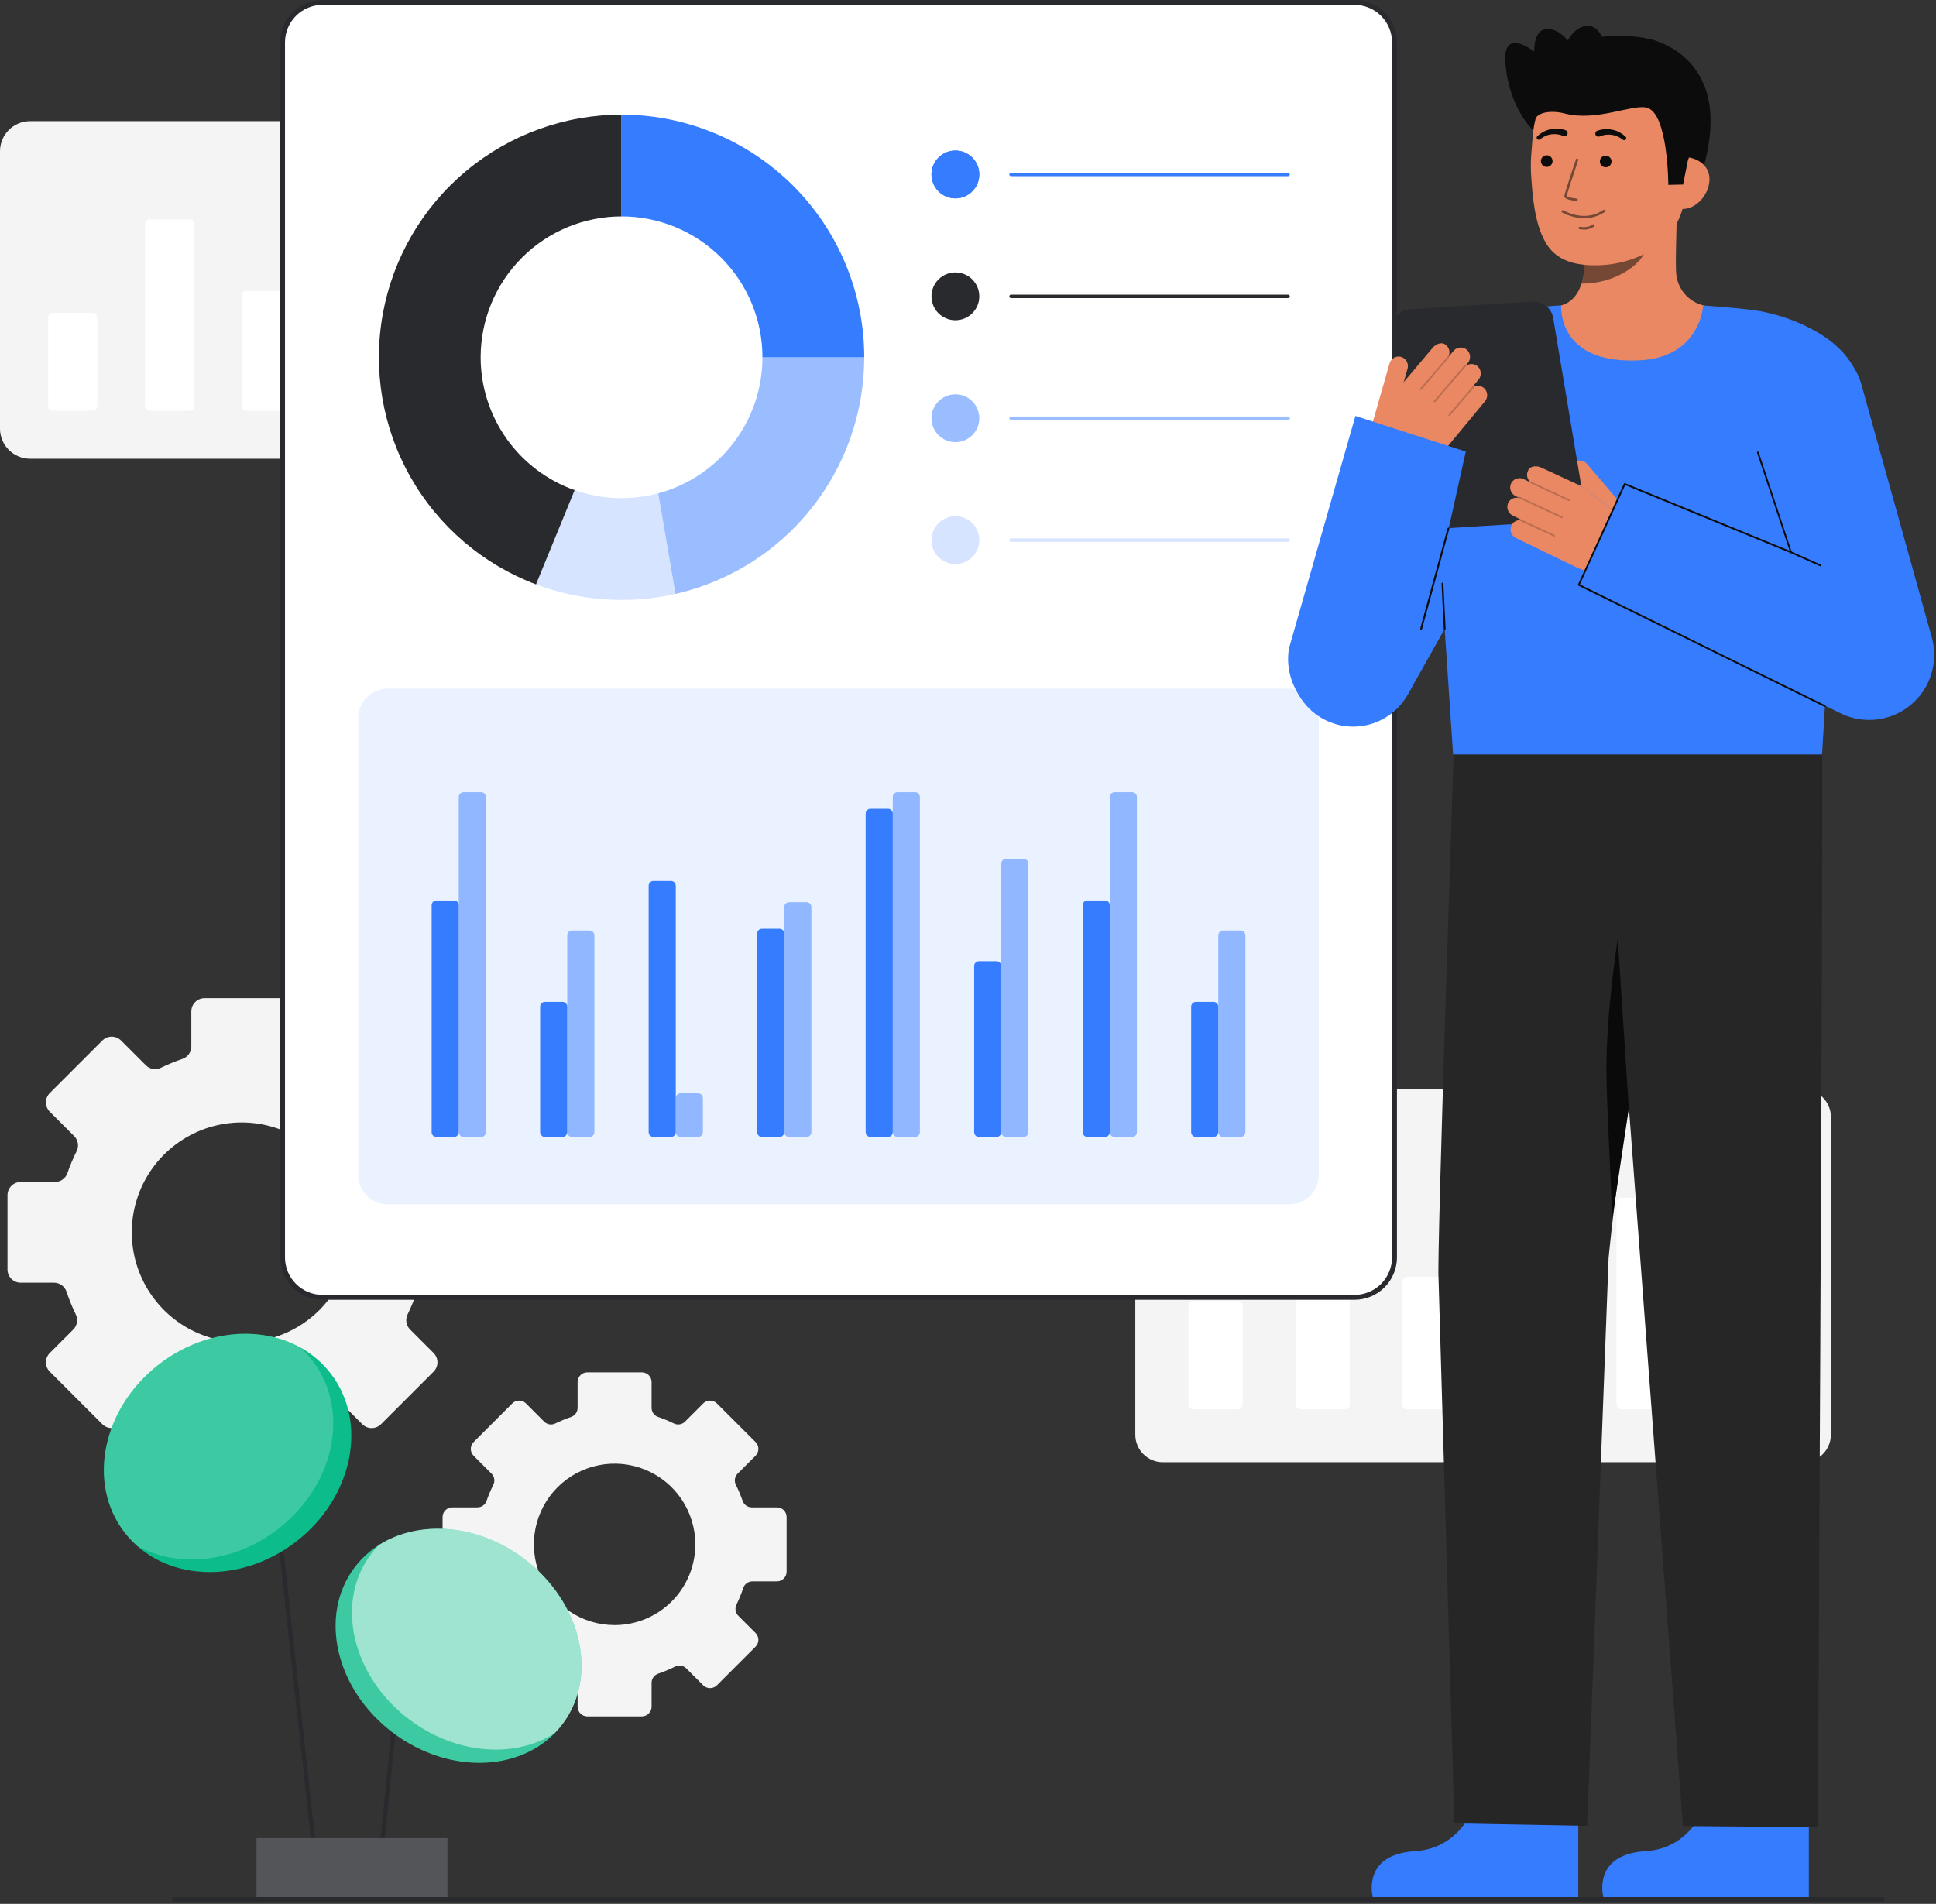 <?xml version="1.0" encoding="UTF-8"?> <svg xmlns="http://www.w3.org/2000/svg" width="789" height="776" viewBox="0 0 789 776" fill="none"><rect x="0" y="0" width="789" height="776" fill="#333333" stroke="none"/> <g clip-path="url(#clip0_76_724)"> <path d="M316.628 614.4H306.375C305.56 614.401 304.765 614.149 304.099 613.678C303.434 613.207 302.932 612.541 302.662 611.772C301.877 609.519 300.948 607.318 299.882 605.183C299.514 604.444 299.388 603.609 299.522 602.794C299.656 601.98 300.044 601.229 300.629 600.647L307.917 593.36C308.657 592.619 309.073 591.614 309.073 590.567C309.073 589.519 308.657 588.514 307.917 587.773L292.173 572.04C291.432 571.299 290.427 570.884 289.379 570.884C288.332 570.884 287.327 571.299 286.586 572.04L279.168 579.459C278.59 580.038 277.846 580.423 277.04 580.559C276.233 580.696 275.404 580.577 274.668 580.219C272.574 579.196 270.417 578.307 268.21 577.557C267.432 577.292 266.758 576.79 266.28 576.122C265.803 575.454 265.547 574.652 265.548 573.831V563.321C265.548 562.803 265.446 562.289 265.248 561.81C265.049 561.331 264.759 560.896 264.392 560.529C264.025 560.162 263.59 559.872 263.111 559.673C262.632 559.475 262.118 559.373 261.6 559.373H239.342C238.823 559.373 238.31 559.475 237.831 559.673C237.352 559.872 236.917 560.162 236.55 560.529C236.183 560.896 235.893 561.331 235.694 561.81C235.496 562.289 235.394 562.803 235.394 563.321V573.831C235.396 574.652 235.14 575.454 234.663 576.122C234.185 576.79 233.51 577.292 232.733 577.557C230.526 578.307 228.369 579.196 226.275 580.219C225.539 580.577 224.71 580.696 223.903 580.56C223.097 580.423 222.352 580.039 221.775 579.459L214.356 572.04C213.615 571.299 212.61 570.884 211.562 570.884C210.515 570.884 209.51 571.299 208.769 572.04L193.026 587.776C192.285 588.517 191.869 589.522 191.869 590.57C191.869 591.617 192.285 592.622 193.026 593.363L200.313 600.65C200.899 601.232 201.286 601.983 201.42 602.797C201.554 603.612 201.428 604.447 201.06 605.186C199.993 607.32 199.067 609.521 198.287 611.775C198.015 612.544 197.511 613.21 196.845 613.68C196.179 614.151 195.384 614.403 194.568 614.403H184.313C183.794 614.403 183.281 614.505 182.802 614.703C182.323 614.902 181.888 615.192 181.521 615.559C181.154 615.926 180.864 616.361 180.665 616.84C180.467 617.319 180.365 617.833 180.365 618.351V640.614C180.365 641.133 180.467 641.646 180.665 642.125C180.864 642.604 181.154 643.039 181.521 643.406C181.888 643.773 182.323 644.063 182.802 644.262C183.281 644.46 183.794 644.562 184.313 644.562H194.3C195.13 644.561 195.94 644.823 196.613 645.309C197.286 645.796 197.788 646.483 198.047 647.272C198.818 649.586 199.739 651.847 200.806 654.041C201.168 654.78 201.291 655.613 201.157 656.425C201.023 657.237 200.639 657.987 200.059 658.57L193.028 665.602C192.661 665.968 192.37 666.403 192.172 666.882C191.973 667.36 191.871 667.873 191.871 668.392C191.871 668.91 191.973 669.423 192.172 669.901C192.37 670.38 192.661 670.815 193.028 671.181L208.771 686.925C209.512 687.666 210.517 688.082 211.564 688.082C212.612 688.082 213.617 687.666 214.358 686.925L221.251 680.031C221.838 679.446 222.595 679.06 223.414 678.928C224.233 678.797 225.073 678.927 225.814 679.299C228.044 680.413 230.347 681.374 232.708 682.175C233.491 682.44 234.171 682.943 234.653 683.613C235.135 684.284 235.395 685.089 235.397 685.915V695.637C235.396 696.156 235.498 696.67 235.696 697.15C235.894 697.629 236.185 698.065 236.551 698.432C236.918 698.8 237.354 699.091 237.833 699.29C238.312 699.488 238.826 699.591 239.345 699.591H261.6C262.119 699.591 262.633 699.489 263.112 699.29C263.592 699.091 264.027 698.8 264.394 698.433C264.76 698.065 265.051 697.629 265.249 697.15C265.447 696.67 265.549 696.156 265.548 695.637V685.915C265.55 685.089 265.81 684.284 266.292 683.613C266.774 682.943 267.454 682.44 268.237 682.175C270.598 681.374 272.901 680.413 275.131 679.299C275.872 678.927 276.712 678.797 277.531 678.928C278.35 679.06 279.107 679.446 279.694 680.031L286.587 686.925C287.328 687.666 288.333 688.082 289.38 688.082C290.428 688.082 291.433 687.666 292.174 686.925L307.918 671.181C308.284 670.815 308.575 670.38 308.773 669.901C308.972 669.423 309.074 668.91 309.074 668.392C309.074 667.873 308.972 667.36 308.773 666.882C308.575 666.403 308.284 665.968 307.918 665.602L300.886 658.57C300.306 657.987 299.922 657.237 299.788 656.425C299.654 655.613 299.777 654.78 300.139 654.041C301.206 651.848 302.128 649.586 302.898 647.272C303.157 646.483 303.659 645.796 304.332 645.31C305.005 644.823 305.814 644.561 306.645 644.562H316.629C317.147 644.562 317.661 644.46 318.14 644.262C318.619 644.063 319.054 643.773 319.421 643.406C319.788 643.039 320.078 642.604 320.277 642.125C320.475 641.646 320.577 641.133 320.577 640.614V618.351C320.577 617.832 320.476 617.318 320.277 616.839C320.079 616.359 319.788 615.924 319.422 615.557C319.055 615.19 318.619 614.899 318.14 614.7C317.661 614.502 317.147 614.4 316.628 614.4ZM250.474 662.38C243.967 662.38 237.606 660.45 232.196 656.835C226.785 653.22 222.568 648.082 220.078 642.07C217.588 636.059 216.937 629.444 218.206 623.062C219.476 616.68 222.609 610.817 227.21 606.216C231.811 601.615 237.674 598.482 244.056 597.212C250.437 595.943 257.053 596.594 263.064 599.084C269.076 601.575 274.214 605.791 277.829 611.202C281.444 616.612 283.374 622.973 283.374 629.48C283.374 638.206 279.908 646.574 273.738 652.744C267.568 658.914 259.2 662.38 250.474 662.38Z" fill="#F4F4F4"></path> <path d="M188.568 481.774H174.609C173.499 481.776 172.417 481.432 171.511 480.791C170.605 480.15 169.921 479.244 169.554 478.197C168.485 475.129 167.221 472.133 165.77 469.226C165.269 468.221 165.097 467.083 165.279 465.974C165.462 464.866 165.989 463.843 166.786 463.051L176.708 453.13C177.716 452.121 178.282 450.753 178.282 449.327C178.282 447.901 177.716 446.533 176.708 445.524L155.274 424.1C154.265 423.092 152.897 422.526 151.471 422.526C150.045 422.526 148.677 423.092 147.668 424.1L137.568 434.2C136.782 434.989 135.768 435.514 134.67 435.699C133.571 435.885 132.442 435.722 131.44 435.235C128.589 433.842 125.653 432.632 122.649 431.611C121.59 431.25 120.671 430.567 120.021 429.657C119.371 428.747 119.023 427.656 119.025 426.538V412.23C119.025 411.524 118.886 410.825 118.616 410.173C118.346 409.521 117.95 408.928 117.451 408.429C116.952 407.93 116.359 407.534 115.707 407.264C115.055 406.994 114.356 406.855 113.65 406.855H83.35C82.644 406.855 81.945 406.994 81.293 407.264C80.641 407.534 80.048 407.93 79.549 408.429C79.05 408.928 78.654 409.521 78.384 410.173C78.114 410.825 77.975 411.524 77.975 412.23V426.538C77.977 427.656 77.628 428.747 76.978 429.657C76.328 430.567 75.409 431.25 74.351 431.611C71.347 432.632 68.41 433.843 65.559 435.235C64.557 435.723 63.427 435.885 62.329 435.7C61.23 435.514 60.216 434.99 59.43 434.2L49.33 424.1C48.321 423.092 46.953 422.526 45.527 422.526C44.101 422.526 42.733 423.092 41.724 424.1L20.291 445.524C19.283 446.533 18.717 447.901 18.717 449.327C18.717 450.753 19.283 452.121 20.291 453.13L30.212 463.051C31.009 463.843 31.537 464.865 31.719 465.974C31.902 467.083 31.73 468.22 31.229 469.226C29.777 472.131 28.516 475.128 27.454 478.197C27.083 479.244 26.397 480.15 25.49 480.79C24.584 481.431 23.5 481.775 22.39 481.774H8.431C7.725 481.774 7.026 481.912 6.374 482.182C5.722 482.452 5.129 482.848 4.63 483.347C4.13 483.846 3.735 484.439 3.465 485.091C3.195 485.743 3.056 486.442 3.056 487.148V517.458C3.056 518.164 3.194 518.863 3.464 519.515C3.734 520.168 4.13 520.76 4.629 521.26C5.129 521.759 5.721 522.155 6.374 522.425C7.026 522.695 7.725 522.833 8.431 522.833H22.023C23.153 522.832 24.255 523.189 25.171 523.852C26.087 524.514 26.77 525.449 27.123 526.523C28.171 529.674 29.426 532.753 30.879 535.739C31.372 536.745 31.538 537.879 31.356 538.984C31.174 540.089 30.652 541.11 29.862 541.904L20.289 551.477C19.789 551.976 19.393 552.568 19.123 553.22C18.852 553.872 18.713 554.571 18.713 555.277C18.713 555.983 18.852 556.682 19.123 557.334C19.393 557.986 19.789 558.578 20.289 559.077L41.722 580.51C42.731 581.518 44.099 582.084 45.525 582.084C46.951 582.084 48.319 581.518 49.328 580.51L58.713 571.125C59.513 570.327 60.543 569.801 61.658 569.622C62.773 569.442 63.916 569.618 64.926 570.125C67.962 571.642 71.097 572.95 74.311 574.04C75.376 574.401 76.302 575.086 76.959 575.999C77.615 576.912 77.969 578.008 77.972 579.133V592.368C77.971 593.075 78.109 593.774 78.379 594.428C78.648 595.081 79.044 595.674 79.543 596.174C80.043 596.674 80.635 597.071 81.288 597.342C81.941 597.612 82.64 597.752 83.347 597.752H113.647C114.353 597.752 115.053 597.612 115.706 597.342C116.358 597.071 116.951 596.674 117.451 596.174C117.95 595.674 118.345 595.081 118.615 594.428C118.885 593.774 119.023 593.075 119.022 592.368V579.133C119.024 578.008 119.378 576.912 120.035 575.999C120.691 575.085 121.617 574.4 122.683 574.04C125.897 572.95 129.032 571.642 132.068 570.125C133.077 569.618 134.221 569.442 135.336 569.622C136.451 569.801 137.481 570.327 138.281 571.125L147.665 580.51C148.674 581.518 150.042 582.084 151.468 582.084C152.894 582.084 154.262 581.518 155.271 580.51L176.705 559.077C177.204 558.578 177.601 557.986 177.871 557.334C178.141 556.682 178.281 555.983 178.281 555.277C178.281 554.571 178.141 553.872 177.871 553.22C177.601 552.568 177.204 551.976 176.705 551.477L167.132 541.904C166.342 541.11 165.82 540.089 165.638 538.984C165.455 537.879 165.622 536.745 166.115 535.739C167.567 532.752 168.822 529.674 169.871 526.523C170.224 525.449 170.907 524.514 171.823 523.852C172.739 523.189 173.84 522.832 174.971 522.833H188.563C189.269 522.833 189.968 522.695 190.62 522.425C191.273 522.155 191.865 521.759 192.364 521.26C192.864 520.76 193.26 520.168 193.53 519.515C193.8 518.863 193.938 518.164 193.938 517.458V487.148C193.938 486.443 193.799 485.744 193.53 485.092C193.26 484.44 192.865 483.848 192.366 483.349C191.867 482.85 191.275 482.454 190.624 482.184C189.972 481.913 189.273 481.774 188.568 481.774ZM98.5 547.091C89.641 547.091 80.981 544.464 73.614 539.543C66.248 534.621 60.507 527.625 57.117 519.441C53.726 511.256 52.839 502.25 54.568 493.561C56.296 484.872 60.562 476.891 66.826 470.626C73.091 464.362 81.072 460.096 89.761 458.368C98.45 456.639 107.456 457.526 115.641 460.917C123.825 464.307 130.821 470.048 135.743 477.414C140.664 484.781 143.291 493.441 143.291 502.3C143.29 514.179 138.571 525.572 130.171 533.971C121.772 542.371 110.379 547.09 98.5 547.091Z" fill="#F4F4F4"></path> <path d="M109.103 572.945L107.377 573.134L128.695 767.948L130.422 767.759L109.103 572.945Z" fill="#292A2E"></path> <path d="M164.318 657.995L153.83 761.75L155.558 761.924L166.046 658.17L164.318 657.995Z" fill="#292A2E"></path> <path d="M182.353 749.207H104.533V774.462H182.353V749.207Z" fill="#292A2E"></path> <path opacity="0.2" d="M182.353 749.207H104.533V774.462H182.353V749.207Z" fill="white"></path> <path d="M229.268 702.706C244.01 683.113 236.982 652.95 213.571 635.335C190.16 617.721 159.231 619.325 144.489 638.918C129.747 658.511 136.775 688.674 160.186 706.288C183.597 723.903 214.526 722.299 229.268 702.706Z" fill="#0CBC8B"></path> <path opacity="0.2" d="M229.268 702.706C244.01 683.113 236.982 652.95 213.571 635.335C190.16 617.721 159.231 619.325 144.489 638.918C129.747 658.511 136.775 688.674 160.186 706.288C183.597 723.903 214.526 722.299 229.268 702.706Z" fill="white"></path> <path opacity="0.5" d="M229.264 702.709C228.274 704.031 227.194 705.282 226.031 706.455C209.803 716.822 185.85 715.19 166.848 700.89C143.439 683.279 136.413 653.117 151.157 633.524C152.148 632.205 153.225 630.954 154.382 629.778C170.618 619.402 194.563 621.042 213.573 635.335C236.981 652.953 244.007 683.116 229.264 702.709Z" fill="white"></path> <path d="M120.662 628.37C143.853 610.468 150.157 579.765 134.741 559.793C119.324 539.822 88.026 538.144 64.834 556.046C41.642 573.948 35.339 604.651 50.755 624.623C66.172 644.594 97.47 646.272 120.662 628.37Z" fill="#0CBC8B"></path> <path opacity="0.2" d="M113.316 623.234C95.355 637.107 72.529 639.221 55.983 630.19C54.068 628.503 52.319 626.637 50.76 624.617C35.341 604.651 41.644 573.945 64.835 556.046C82.796 542.181 105.622 540.059 122.16 549.083C124.079 550.77 125.831 552.639 127.39 554.663C142.81 574.629 136.507 605.335 113.316 623.234Z" fill="white"></path> <path d="M734.914 444.019H473.926C467.717 444.019 462.683 449.053 462.683 455.262V584.763C462.683 590.972 467.717 596.006 473.926 596.006H734.914C741.123 596.006 746.157 590.972 746.157 584.763V455.262C746.157 449.053 741.123 444.019 734.914 444.019Z" fill="#F4F4F4"></path> <path d="M635.268 530.323H617.175C616.073 530.323 615.18 531.216 615.18 532.318V572.422C615.18 573.524 616.073 574.417 617.175 574.417H635.268C636.37 574.417 637.263 573.524 637.263 572.422V532.318C637.263 531.216 636.37 530.323 635.268 530.323Z" fill="white"></path> <path d="M678.872 488.233H660.779C659.677 488.233 658.784 489.126 658.784 490.228V572.422C658.784 573.524 659.677 574.417 660.779 574.417H678.872C679.974 574.417 680.867 573.524 680.867 572.422V490.228C680.867 489.126 679.974 488.233 678.872 488.233Z" fill="white"></path> <path d="M722.476 520.439H704.383C703.281 520.439 702.388 521.332 702.388 522.434V572.422C702.388 573.524 703.281 574.417 704.383 574.417H722.476C723.578 574.417 724.471 573.524 724.471 572.422V522.434C724.471 521.332 723.578 520.439 722.476 520.439Z" fill="white"></path> <path d="M504.457 530.323H486.364C485.262 530.323 484.369 531.216 484.369 532.318V572.422C484.369 573.524 485.262 574.417 486.364 574.417H504.457C505.559 574.417 506.452 573.524 506.452 572.422V532.318C506.452 531.216 505.559 530.323 504.457 530.323Z" fill="white"></path> <path d="M548.061 488.233H529.968C528.866 488.233 527.973 489.126 527.973 490.228V572.422C527.973 573.524 528.866 574.417 529.968 574.417H548.061C549.163 574.417 550.056 573.524 550.056 572.422V490.228C550.056 489.126 549.163 488.233 548.061 488.233Z" fill="white"></path> <path d="M591.665 520.439H573.572C572.47 520.439 571.577 521.332 571.577 522.434V572.422C571.577 573.524 572.47 574.417 573.572 574.417H591.665C592.767 574.417 593.66 573.524 593.66 572.422V522.434C593.66 521.332 592.767 520.439 591.665 520.439Z" fill="white"></path> <path d="M625.276 53.55C625.276 53.55 614.927 44.592 613.5 25.471C612.391 10.671 625.281 21.071 625.281 21.071C625.281 21.071 624.587 10.403 632.217 11.971C639.847 13.539 643.417 24.933 643.417 24.933" fill="#0C0C0C"></path> <path d="M671.949 15.877C671.949 15.877 709.898 22.536 692.609 73.406H682.315" fill="#0C0C0C"></path> <path d="M697.023 729.808C697.023 729.808 692.508 753.208 670.595 754.517C648.682 755.826 653.433 773.278 653.433 773.278H737.172V731.441L697.023 729.808Z" fill="#367CFF"></path> <path d="M742.852 302.878C742.852 302.878 742.589 295.843 742.644 311.802C742.852 371.331 740.868 744.745 740.868 744.745L685.843 744.283L652.51 300.459L742.852 302.878Z" fill="#262626"></path> <path d="M603.061 729.808C603.061 729.808 598.546 753.208 576.633 754.517C554.72 755.826 559.472 773.278 559.472 773.278H643.211V731.441L603.061 729.808Z" fill="#367CFF"></path> <path d="M592.418 307.5C592.418 307.5 585.544 510.956 586.259 520.9L592.722 743.2L646.839 744.2L655.565 512.856C655.565 512.856 661.285 449.041 676.704 389.783C684.593 359.37 689.34 328.227 690.872 296.845L592.418 307.5Z" fill="#262626"></path> <path d="M663.811 451.751L659.3 382.742C659.3 382.742 654.665 411.431 654.665 436.159C654.665 448.246 657.154 496.101 657.154 496.101L663.811 451.751Z" fill="#0A0A0A"></path> <path d="M629.209 126.292C629.378 126.27 631.247 157.283 667.275 154.579C692.217 152.711 701.111 126.248 701.682 126.248C698.993 125.677 695.67 124.809 694.349 124.512C691.47 123.844 688.864 122.315 686.875 120.129C684.886 117.943 683.611 115.204 683.217 112.275C682.488 107.875 683.725 85.389 683.344 80.941L645.058 89.487C645.593 98.88 649.337 120.657 636.214 124.511C634.03 125.149 631.678 125.735 629.209 126.292Z" fill="#E98862"></path> <path opacity="0.52" d="M644.521 115.612C645.121 113.679 645.507 111.686 645.673 109.669C646.094 105.067 646.01 100.433 645.423 95.849C653.205 94.799 660.536 91.587 666.583 86.578C667.294 89.204 671.204 100.678 670.121 103.171C668.075 107.888 658.459 115.612 644.521 115.612Z" fill="#0C0C0C"></path> <path d="M651.317 108.119C666.478 107.777 685.154 99.463 686.785 79.024L688.257 60.581C689.888 40.141 680.474 22.715 661.229 21.181C641.984 19.645 626.277 35.067 624.646 55.507L623.994 63.672C623.819 66.479 623.836 69.295 624.044 72.1C624.544 79.518 625.322 90.8 629.805 98.693C634.038 106.145 641.631 108.337 651.317 108.119Z" fill="#E98862"></path> <path opacity="0.52" d="M645.577 88.951C642.457 88.883 639.398 88.084 636.644 86.616C636.529 86.557 636.442 86.456 636.402 86.333C636.362 86.21 636.372 86.076 636.431 85.961C636.49 85.846 636.592 85.759 636.714 85.719C636.837 85.679 636.971 85.689 637.086 85.748C643.028 88.766 648.608 88.756 653.222 85.72C653.315 85.655 653.411 85.596 653.511 85.542C653.627 85.485 653.761 85.477 653.883 85.519C654.005 85.561 654.106 85.65 654.162 85.767C654.219 85.883 654.227 86.017 654.185 86.139C654.143 86.261 654.054 86.361 653.938 86.418C653.901 86.438 653.838 86.479 653.758 86.534C651.332 88.136 648.484 88.977 645.577 88.951Z" fill="#0C0C0C"></path> <path opacity="0.52" d="M645.414 93.569C644.85 93.566 644.287 93.515 643.731 93.416C643.668 93.405 643.608 93.382 643.554 93.347C643.5 93.313 643.453 93.268 643.416 93.216C643.379 93.164 643.353 93.105 643.339 93.042C643.325 92.98 643.324 92.915 643.335 92.852C643.346 92.789 643.369 92.729 643.404 92.675C643.438 92.621 643.483 92.574 643.535 92.537C643.587 92.501 643.646 92.474 643.709 92.46C643.771 92.447 643.836 92.445 643.899 92.456C647.241 93.04 648.951 91.605 649.023 91.543C649.12 91.458 649.247 91.415 649.376 91.423C649.505 91.432 649.625 91.491 649.71 91.589C649.796 91.686 649.839 91.813 649.83 91.942C649.822 92.071 649.762 92.191 649.665 92.276C648.44 93.185 646.938 93.642 645.414 93.569Z" fill="#0C0C0C"></path> <path d="M630.355 68.042C631.668 68.042 632.733 66.977 632.733 65.664C632.733 64.351 631.668 63.286 630.355 63.286C629.042 63.286 627.977 64.351 627.977 65.664C627.977 66.977 629.042 68.042 630.355 68.042Z" fill="#0C0C0C"></path> <path d="M654.392 68.192C655.705 68.192 656.77 67.127 656.77 65.814C656.77 64.501 655.705 63.436 654.392 63.436C653.079 63.436 652.014 64.501 652.014 65.814C652.014 67.127 653.079 68.192 654.392 68.192Z" fill="#0C0C0C"></path> <path d="M685.093 85.155C690.941 85.622 696.182 79.744 696.648 73.895C697.114 68.046 692.631 64.443 686.783 63.976L683.456 67.655L680.064 84.755L685.093 85.155Z" fill="#E98862"></path> <path d="M584.446 194.569C585.581 207.901 591.101 291.079 592.192 307.501H742.564C743.414 292.69 747.228 227.925 750.449 198.962C753.524 171.324 759.557 157.487 755.135 149.316C747.909 135.962 728.163 128.245 714.699 126.422C706.478 125.31 694.112 124.512 694.112 124.512C694.112 124.512 693.065 145.692 668.099 146.871C634.114 148.471 636.383 124.512 636.215 124.512C630.709 124.512 599.257 127.997 591.562 132.558C570.594 144.975 582.037 166.316 584.446 194.569Z" fill="#367CFF"></path> <path d="M679.9 75.359C679.9 75.359 679.863 46.28 671.205 43.904C665.439 42.322 650.705 49.664 637.744 46.28C632.072 44.799 626.523 45.856 625.787 48.532C625.495 49.592 622.951 33.912 632.732 22.797C640.52 13.948 664.132 12.884 674.594 16.658C703.554 27.107 687.904 65.332 687.904 65.332L685.919 75.224L679.9 75.359Z" fill="#0C0C0C"></path> <g opacity="0.52"> <path d="M642.5 81.883H642.462C640.578 81.738 637.432 81.283 637.539 79.873C637.63 78.705 641.801 66.339 642.277 64.933C642.318 64.812 642.405 64.712 642.52 64.656C642.634 64.599 642.766 64.59 642.887 64.631C643.008 64.672 643.108 64.759 643.164 64.874C643.221 64.988 643.23 65.12 643.189 65.241C641.337 70.718 638.561 79.153 638.499 79.947C638.659 80.295 640.584 80.772 642.536 80.923C642.659 80.934 642.773 80.992 642.855 81.085C642.936 81.177 642.979 81.298 642.974 81.421C642.97 81.545 642.918 81.662 642.83 81.748C642.741 81.834 642.623 81.883 642.5 81.885V81.883Z" fill="#0C0C0C"></path> </g> <path d="M637.037 55.364C635.516 54.735 633.856 54.519 632.225 54.738C631.395 54.842 630.586 55.072 629.825 55.419C629.047 55.769 628.315 56.215 627.648 56.747L627.595 56.787C627.423 56.92 627.206 56.981 626.99 56.956C626.774 56.931 626.576 56.823 626.439 56.654C626.302 56.485 626.237 56.269 626.257 56.052C626.277 55.836 626.381 55.636 626.547 55.495C627.286 54.808 628.109 54.217 628.996 53.736C629.896 53.244 630.864 52.89 631.869 52.685C632.876 52.469 633.907 52.393 634.934 52.457C635.991 52.512 637.035 52.718 638.034 53.069C638.345 53.181 638.599 53.412 638.74 53.71C638.882 54.008 638.9 54.351 638.79 54.662C638.68 54.974 638.452 55.229 638.155 55.373C637.858 55.517 637.516 55.538 637.203 55.431C637.173 55.42 637.143 55.409 637.115 55.396L637.037 55.364Z" fill="#0C0C0C"></path> <path d="M651 53.268C652.983 52.586 655.113 52.453 657.165 52.885C658.17 53.09 659.138 53.444 660.038 53.936C660.925 54.417 661.748 55.008 662.487 55.696C662.65 55.837 662.752 56.036 662.772 56.252C662.791 56.467 662.726 56.681 662.59 56.849C662.454 57.017 662.258 57.125 662.044 57.151C661.829 57.178 661.613 57.119 661.441 56.989L661.386 56.947C660.719 56.415 659.987 55.969 659.209 55.619C658.448 55.272 657.639 55.042 656.809 54.937C655.178 54.718 653.518 54.934 651.997 55.563L651.927 55.594C651.623 55.73 651.277 55.74 650.966 55.621C650.654 55.502 650.403 55.265 650.266 54.961C650.13 54.656 650.12 54.31 650.239 53.999C650.358 53.688 650.596 53.436 650.9 53.3C650.933 53.291 650.966 53.278 651 53.268Z" fill="#0C0C0C"></path> <path d="M653.029 24.291C654.789 18.003 652.752 11.936 648.481 10.741C644.209 9.545 639.319 13.674 637.559 19.962C635.8 26.25 637.836 32.316 642.108 33.512C646.38 34.707 651.269 30.579 653.029 24.291Z" fill="#0C0C0C"></path> <path d="M244.335 49.389H12.273C5.495 49.389 0 54.884 0 61.662V174.699C0 181.477 5.495 186.972 12.273 186.972H244.335C251.113 186.972 256.608 181.477 256.608 174.699V61.662C256.608 54.884 251.113 49.389 244.335 49.389Z" fill="#F4F4F4"></path> <path d="M156.229 127.513H139.849C138.852 127.513 138.044 128.321 138.044 129.318V165.623C138.044 166.62 138.852 167.428 139.849 167.428H156.229C157.226 167.428 158.034 166.62 158.034 165.623V129.318C158.034 128.321 157.226 127.513 156.229 127.513Z" fill="white"></path> <path d="M195.701 89.412H179.321C178.324 89.412 177.516 90.22 177.516 91.217V165.623C177.516 166.62 178.324 167.428 179.321 167.428H195.701C196.698 167.428 197.506 166.62 197.506 165.623V91.217C197.506 90.22 196.698 89.412 195.701 89.412Z" fill="white"></path> <path d="M235.172 118.566H218.792C217.795 118.566 216.987 119.374 216.987 120.371V165.623C216.987 166.62 217.795 167.428 218.792 167.428H235.172C236.169 167.428 236.977 166.62 236.977 165.623V120.371C236.977 119.374 236.169 118.566 235.172 118.566Z" fill="white"></path> <path d="M37.816 127.513H21.436C20.439 127.513 19.631 128.321 19.631 129.318V165.623C19.631 166.62 20.439 167.428 21.436 167.428H37.816C38.813 167.428 39.621 166.62 39.621 165.623V129.318C39.621 128.321 38.813 127.513 37.816 127.513Z" fill="white"></path> <path d="M77.287 89.412H60.907C59.91 89.412 59.102 90.22 59.102 91.217V165.623C59.102 166.62 59.91 167.428 60.907 167.428H77.287C78.284 167.428 79.092 166.62 79.092 165.623V91.217C79.092 90.22 78.284 89.412 77.287 89.412Z" fill="white"></path> <path d="M116.758 118.566H100.378C99.381 118.566 98.573 119.374 98.573 120.371V165.623C98.573 166.62 99.381 167.428 100.378 167.428H116.758C117.755 167.428 118.563 166.62 118.563 165.623V120.371C118.563 119.374 117.755 118.566 116.758 118.566Z" fill="white"></path> <path d="M552.056 1H131.406C122.426 1 115.146 8.28 115.146 17.26V512.531C115.146 521.511 122.426 528.791 131.406 528.791H552.056C561.036 528.791 568.316 521.511 568.316 512.531V17.26C568.316 8.28 561.036 1 552.056 1Z" fill="white"></path> <path d="M552.056 529.791H131.406C126.83 529.786 122.443 527.966 119.207 524.73C115.971 521.494 114.151 517.107 114.146 512.531V17.26C114.151 12.684 115.971 8.297 119.207 5.061C122.443 1.825 126.83 0.005 131.406 0L552.056 0C556.632 0.005 561.019 1.825 564.255 5.061C567.491 8.297 569.311 12.684 569.316 17.26V512.531C569.311 517.107 567.491 521.494 564.255 524.73C561.019 527.966 556.632 529.786 552.056 529.791ZM131.406 2C127.36 2.005 123.482 3.614 120.621 6.475C117.76 9.336 116.151 13.214 116.146 17.26V512.531C116.151 516.577 117.76 520.455 120.621 523.316C123.482 526.177 127.36 527.786 131.406 527.791H552.056C556.102 527.786 559.98 526.177 562.841 523.316C565.702 520.455 567.311 516.577 567.316 512.531V17.26C567.311 13.214 565.702 9.336 562.841 6.475C559.98 3.614 556.102 2.005 552.056 2H131.406Z" fill="#292A2E"></path> <path d="M389.358 80.852C394.741 80.852 399.105 76.488 399.105 71.105C399.105 65.722 394.741 61.358 389.358 61.358C383.975 61.358 379.611 65.722 379.611 71.105C379.611 76.488 383.975 80.852 389.358 80.852Z" fill="#367CFF"></path> <path d="M389.358 80.852C394.741 80.852 399.105 76.488 399.105 71.105C399.105 65.722 394.741 61.358 389.358 61.358C383.975 61.358 379.611 65.722 379.611 71.105C379.611 76.488 383.975 80.852 389.358 80.852Z" fill="#367CFF"></path> <path d="M389.358 130.536C394.741 130.536 399.105 126.172 399.105 120.789C399.105 115.406 394.741 111.042 389.358 111.042C383.975 111.042 379.611 115.406 379.611 120.789C379.611 126.172 383.975 130.536 389.358 130.536Z" fill="#292A2E"></path> <path opacity="0.5" d="M389.358 180.22C394.741 180.22 399.105 175.856 399.105 170.473C399.105 165.09 394.741 160.726 389.358 160.726C383.975 160.726 379.611 165.09 379.611 170.473C379.611 175.856 383.975 180.22 389.358 180.22Z" fill="#367CFF"></path> <path opacity="0.2" d="M389.358 229.904C394.741 229.904 399.105 225.54 399.105 220.157C399.105 214.774 394.741 210.41 389.358 210.41C383.975 210.41 379.611 214.774 379.611 220.157C379.611 225.54 383.975 229.904 389.358 229.904Z" fill="#367CFF"></path> <path d="M195.883 145.631C195.886 157.512 199.573 169.099 206.435 178.797C213.297 188.496 222.998 195.828 234.2 199.784L218.444 238.2C196.775 230.034 178.659 214.524 167.251 194.372C155.842 174.221 151.866 150.706 156.014 127.924C160.161 105.142 172.171 84.538 189.949 69.701C207.728 54.863 230.149 46.734 253.305 46.729V88.21C238.076 88.21 223.471 94.26 212.702 105.028C201.933 115.797 195.883 130.402 195.883 145.631Z" fill="#292A2E"></path> <path d="M352.208 145.631H310.727C310.727 130.402 304.677 115.797 293.908 105.028C283.14 94.26 268.534 88.21 253.305 88.21V46.729C279.535 46.731 304.691 57.151 323.238 75.698C341.786 94.246 352.206 119.401 352.208 145.631Z" fill="#367CFF"></path> <path opacity="0.5" d="M352.208 145.631C352.206 168.041 344.596 189.786 330.624 207.307C316.653 224.829 297.147 237.088 275.3 242.079L268.272 201.079C280.458 197.786 291.22 190.571 298.894 180.55C306.569 170.528 310.729 158.258 310.731 145.635L352.208 145.631Z" fill="#367CFF"></path> <path opacity="0.2" d="M275.3 242.079C256.378 246.365 236.614 245.018 218.448 238.204L234.203 199.784C245.171 203.633 257.045 204.083 268.272 201.075L275.3 242.079Z" fill="#367CFF"></path> <path d="M524.948 71.812H412.048C411.861 71.812 411.681 71.737 411.548 71.605C411.416 71.472 411.341 71.293 411.341 71.105C411.341 70.917 411.416 70.738 411.548 70.605C411.681 70.472 411.861 70.398 412.048 70.398H524.948C525.136 70.398 525.315 70.472 525.448 70.605C525.581 70.738 525.655 70.917 525.655 71.105C525.655 71.293 525.581 71.472 525.448 71.605C525.315 71.737 525.136 71.812 524.948 71.812Z" fill="#367CFF"></path> <path d="M524.948 121.5H412.048C411.861 121.5 411.681 121.425 411.548 121.293C411.416 121.16 411.341 120.98 411.341 120.793C411.341 120.605 411.416 120.426 411.548 120.293C411.681 120.16 411.861 120.086 412.048 120.086H524.948C525.136 120.086 525.315 120.16 525.448 120.293C525.581 120.426 525.655 120.605 525.655 120.793C525.655 120.98 525.581 121.16 525.448 121.293C525.315 121.425 525.136 121.5 524.948 121.5Z" fill="#292A2E"></path> <g opacity="0.5"> <path d="M524.948 171.18H412.048C411.865 171.173 411.692 171.096 411.565 170.964C411.439 170.832 411.368 170.656 411.368 170.473C411.368 170.291 411.439 170.115 411.565 169.983C411.692 169.851 411.865 169.774 412.048 169.767H524.948C525.043 169.763 525.138 169.779 525.227 169.813C525.316 169.847 525.397 169.898 525.465 169.964C525.534 170.03 525.588 170.109 525.625 170.197C525.662 170.284 525.682 170.378 525.682 170.473C525.682 170.569 525.662 170.663 525.625 170.75C525.588 170.838 525.534 170.917 525.465 170.983C525.397 171.049 525.316 171.1 525.227 171.134C525.138 171.168 525.043 171.184 524.948 171.18Z" fill="#367CFF"></path> </g> <g opacity="0.2"> <path d="M524.948 220.864H412.048C411.865 220.857 411.692 220.78 411.565 220.648C411.439 220.516 411.368 220.34 411.368 220.157C411.368 219.975 411.439 219.799 411.565 219.667C411.692 219.535 411.865 219.458 412.048 219.451H524.948C525.043 219.447 525.138 219.463 525.227 219.497C525.316 219.531 525.397 219.582 525.465 219.648C525.534 219.714 525.588 219.793 525.625 219.881C525.662 219.968 525.682 220.062 525.682 220.157C525.682 220.253 525.662 220.347 525.625 220.434C525.588 220.522 525.534 220.601 525.465 220.667C525.397 220.733 525.316 220.784 525.227 220.818C525.138 220.852 525.043 220.868 524.948 220.864Z" fill="#367CFF"></path> </g> <g opacity="0.1"> <path d="M525.434 490.891H158.028C154.834 490.887 151.771 489.617 149.512 487.358C147.254 485.099 145.983 482.036 145.98 478.842V292.7C145.984 289.506 147.254 286.443 149.513 284.185C151.771 281.926 154.834 280.656 158.028 280.652H525.434C528.628 280.655 531.691 281.926 533.949 284.185C536.208 286.443 537.479 289.506 537.482 292.7V478.842C537.479 482.036 536.208 485.099 533.949 487.358C531.691 489.617 528.628 490.887 525.434 490.891Z" fill="#367CFF"></path> </g> <path opacity="0.5" d="M196.063 322.877H188.91C187.834 322.877 186.961 323.75 186.961 324.826V461.467C186.961 462.543 187.834 463.416 188.91 463.416H196.063C197.139 463.416 198.012 462.543 198.012 461.467V324.826C198.012 323.75 197.139 322.877 196.063 322.877Z" fill="#367CFF"></path> <path d="M185.011 367.018H177.858C176.782 367.018 175.909 367.891 175.909 368.967V461.468C175.909 462.544 176.782 463.417 177.858 463.417H185.011C186.087 463.417 186.96 462.544 186.96 461.468V368.967C186.96 367.891 186.087 367.018 185.011 367.018Z" fill="#367CFF"></path> <path opacity="0.5" d="M284.503 445.634H277.35C276.274 445.634 275.401 446.507 275.401 447.583V461.468C275.401 462.544 276.274 463.417 277.35 463.417H284.503C285.58 463.417 286.452 462.544 286.452 461.468V447.583C286.452 446.507 285.58 445.634 284.503 445.634Z" fill="#367CFF"></path> <path d="M273.452 359.081H266.299C265.223 359.081 264.35 359.954 264.35 361.03V461.467C264.35 462.543 265.223 463.416 266.299 463.416H273.452C274.528 463.416 275.401 462.543 275.401 461.467V361.03C275.401 359.954 274.528 359.081 273.452 359.081Z" fill="#367CFF"></path> <path opacity="0.5" d="M240.283 379.294H233.13C232.054 379.294 231.181 380.167 231.181 381.243V461.467C231.181 462.543 232.054 463.416 233.13 463.416H240.283C241.359 463.416 242.232 462.543 242.232 461.467V381.243C242.232 380.167 241.359 379.294 240.283 379.294Z" fill="#367CFF"></path> <path d="M229.231 408.36H222.078C221.002 408.36 220.129 409.232 220.129 410.309V461.467C220.129 462.543 221.002 463.416 222.078 463.416H229.231C230.307 463.416 231.18 462.543 231.18 461.467V410.309C231.18 409.232 230.307 408.36 229.231 408.36Z" fill="#367CFF"></path> <path opacity="0.5" d="M417.163 350.058H410.01C408.934 350.058 408.061 350.931 408.061 352.007V461.468C408.061 462.544 408.934 463.417 410.01 463.417H417.163C418.239 463.417 419.112 462.544 419.112 461.468V352.007C419.112 350.931 418.239 350.058 417.163 350.058Z" fill="#367CFF"></path> <path d="M406.112 391.793H398.959C397.883 391.793 397.01 392.666 397.01 393.742V461.468C397.01 462.544 397.883 463.417 398.959 463.417H406.112C407.188 463.417 408.061 462.544 408.061 461.468V393.742C408.061 392.666 407.188 391.793 406.112 391.793Z" fill="#367CFF"></path> <path opacity="0.5" d="M328.723 367.74H321.57C320.494 367.74 319.621 368.613 319.621 369.689V461.467C319.621 462.543 320.494 463.416 321.57 463.416H328.723C329.799 463.416 330.672 462.543 330.672 461.467V369.689C330.672 368.613 329.799 367.74 328.723 367.74Z" fill="#367CFF"></path> <path d="M317.672 378.572H310.519C309.443 378.572 308.57 379.445 308.57 380.521V461.467C308.57 462.543 309.443 463.416 310.519 463.416H317.672C318.748 463.416 319.621 462.543 319.621 461.467V380.521C319.621 379.445 318.748 378.572 317.672 378.572Z" fill="#367CFF"></path> <path opacity="0.5" d="M372.943 322.877H365.79C364.714 322.877 363.841 323.75 363.841 324.826V461.467C363.841 462.543 364.714 463.416 365.79 463.416H372.943C374.019 463.416 374.892 462.543 374.892 461.467V324.826C374.892 323.75 374.019 322.877 372.943 322.877Z" fill="#367CFF"></path> <path d="M361.892 329.647H354.739C353.663 329.647 352.79 330.52 352.79 331.596V461.467C352.79 462.543 353.663 463.416 354.739 463.416H361.892C362.968 463.416 363.841 462.543 363.841 461.467V331.596C363.841 330.52 362.968 329.647 361.892 329.647Z" fill="#367CFF"></path> <path opacity="0.5" d="M461.383 322.877H454.23C453.154 322.877 452.281 323.75 452.281 324.826V461.467C452.281 462.543 453.154 463.416 454.23 463.416H461.383C462.459 463.416 463.332 462.543 463.332 461.467V324.826C463.332 323.75 462.459 322.877 461.383 322.877Z" fill="#367CFF"></path> <path d="M450.332 367.018H443.179C442.103 367.018 441.23 367.891 441.23 368.967V461.468C441.23 462.544 442.103 463.417 443.179 463.417H450.332C451.408 463.417 452.281 462.544 452.281 461.468V368.967C452.281 367.891 451.408 367.018 450.332 367.018Z" fill="#367CFF"></path> <path opacity="0.5" d="M505.603 379.294H498.45C497.374 379.294 496.501 380.167 496.501 381.243V461.467C496.501 462.543 497.374 463.416 498.45 463.416H505.603C506.679 463.416 507.552 462.543 507.552 461.467V381.243C507.552 380.167 506.679 379.294 505.603 379.294Z" fill="#367CFF"></path> <path d="M494.552 408.36H487.399C486.323 408.36 485.45 409.232 485.45 410.309V461.467C485.45 462.543 486.323 463.416 487.399 463.416H494.552C495.628 463.416 496.501 462.543 496.501 461.467V410.309C496.501 409.232 495.628 408.36 494.552 408.36Z" fill="#367CFF"></path> <path d="M551.438 296.152C546.989 296.145 542.619 294.975 538.763 292.758C534.906 290.541 531.696 287.353 529.452 283.512C527.208 279.67 526.007 275.309 525.97 270.86C525.932 266.412 527.059 262.031 529.238 258.152L590.019 150.042C591.652 147.107 593.848 144.524 596.482 142.44C599.116 140.356 602.135 138.814 605.367 137.9C608.599 136.987 611.979 136.721 615.314 137.117C618.649 137.514 621.872 138.565 624.8 140.211C627.727 141.857 630.301 144.065 632.373 146.708C634.444 149.351 635.974 152.378 636.872 155.614C637.771 158.849 638.022 162.231 637.611 165.564C637.199 168.897 636.133 172.116 634.474 175.036L573.693 283.146C571.474 287.096 568.242 290.383 564.33 292.669C560.419 294.955 555.969 296.157 551.438 296.152Z" fill="#367CFF"></path> <path d="M588.771 256.319L587.862 237.884" stroke="#0C0C0C" stroke-width="0.75" stroke-linecap="round" stroke-linejoin="round"></path> <path d="M662.468 207.463L646.741 189.054C646.403 188.658 645.988 188.336 645.521 188.106C645.054 187.876 644.545 187.744 644.025 187.717C643.505 187.69 642.985 187.769 642.497 187.95C642.009 188.131 641.563 188.409 641.186 188.768C640.48 189.488 640.075 190.449 640.051 191.456C640.026 192.464 640.386 193.443 641.056 194.196L644.417 198.13L661.23 210.9L662.468 207.463Z" fill="#E98862"></path> <path d="M637.8 212.316L588.141 215.41C586.148 215.534 584.179 214.915 582.615 213.673C581.051 212.431 580.004 210.653 579.674 208.683L567.405 135.4C567.218 134.284 567.268 133.142 567.551 132.047C567.834 130.952 568.344 129.929 569.047 129.043C569.751 128.158 570.632 127.43 571.635 126.906C572.638 126.383 573.739 126.076 574.868 126.006L624.527 122.912C626.52 122.788 628.489 123.407 630.053 124.649C631.617 125.892 632.664 127.67 632.994 129.64L645.26 202.922C645.447 204.037 645.397 205.179 645.114 206.274C644.832 207.369 644.322 208.392 643.619 209.278C642.916 210.163 642.034 210.891 641.032 211.415C640.03 211.938 638.929 212.245 637.8 212.316Z" fill="#292A2E"></path> <path d="M644.416 198.13L628.116 190.584C626.316 189.714 623.554 189.796 622.711 191.877C622.335 192.656 622.234 193.54 622.424 194.384C622.615 195.228 623.086 195.983 623.761 196.525C623.748 196.541 623.736 196.558 623.726 196.576C623.722 196.59 623.718 196.605 623.716 196.62L620.943 195.277C620.432 195.03 619.873 194.899 619.305 194.895C618.738 194.89 618.176 195.011 617.661 195.25C617.147 195.488 616.691 195.838 616.328 196.274C615.965 196.71 615.703 197.221 615.561 197.771C615.353 198.651 615.455 199.576 615.851 200.39C616.246 201.203 616.911 201.855 617.732 202.235L618.913 202.807C618.912 202.85 618.918 202.893 618.933 202.933C618.055 202.733 617.135 202.849 616.334 203.26C615.533 203.672 614.903 204.352 614.554 205.182C614.197 206.124 614.21 207.167 614.593 208.1C614.975 209.033 615.697 209.785 616.613 210.206L619.513 211.606C619.457 211.615 619.405 211.638 619.36 211.671C619.315 211.705 619.278 211.749 619.253 211.799C619.225 211.864 619.217 211.936 619.231 212.005C618.415 212.042 617.632 212.339 616.998 212.853C616.363 213.367 615.91 214.071 615.704 214.861C615.496 215.741 615.598 216.667 615.994 217.48C616.389 218.294 617.054 218.946 617.875 219.326L642.6 231.3C646.059 232.975 649.94 233.578 653.744 233.033C657.548 232.488 661.103 230.82 663.953 228.241L673.128 219.941L644.416 198.13Z" fill="#E98862"></path> <g opacity="0.2"> <path d="M639.857 204.077C639.816 204.16 639.744 204.223 639.657 204.254C639.57 204.284 639.475 204.28 639.391 204.241L623.891 197.041C623.849 197.021 623.811 196.993 623.78 196.959C623.748 196.925 623.724 196.885 623.708 196.841C623.692 196.797 623.685 196.751 623.687 196.705C623.689 196.658 623.701 196.613 623.72 196.57C623.74 196.528 623.768 196.491 623.802 196.459C623.836 196.428 623.877 196.404 623.92 196.388C623.964 196.372 624.01 196.365 624.057 196.367C624.103 196.369 624.149 196.38 624.191 196.4L639.691 203.595C639.776 203.634 639.842 203.706 639.874 203.794C639.906 203.882 639.902 203.98 639.863 204.065L639.857 204.077Z" fill="#0C0C0C"></path> </g> <g opacity="0.2"> <path d="M636.872 211C636.831 211.083 636.76 211.146 636.672 211.177C636.585 211.208 636.49 211.204 636.406 211.165L619.114 203.135C619.029 203.095 618.963 203.024 618.931 202.935C618.899 202.847 618.903 202.75 618.942 202.665C618.984 202.582 619.056 202.518 619.143 202.486C619.23 202.455 619.326 202.457 619.412 202.493L636.704 210.523C636.789 210.563 636.855 210.634 636.887 210.723C636.919 210.811 636.915 210.908 636.876 210.993L636.872 211Z" fill="#0C0C0C"></path> </g> <g opacity="0.2"> <path d="M633.683 218.513C633.642 218.596 633.571 218.66 633.483 218.69C633.396 218.721 633.301 218.717 633.217 218.678L619.423 212.272C619.381 212.252 619.343 212.225 619.312 212.19C619.28 212.156 619.256 212.116 619.24 212.072C619.224 212.028 619.217 211.982 619.219 211.936C619.221 211.889 619.233 211.844 619.252 211.802C619.272 211.759 619.3 211.722 619.334 211.69C619.368 211.659 619.409 211.635 619.452 211.619C619.496 211.603 619.542 211.596 619.589 211.598C619.635 211.6 619.681 211.611 619.723 211.631L633.517 218.036C633.602 218.076 633.667 218.148 633.699 218.236C633.731 218.324 633.727 218.421 633.688 218.506L633.683 218.513Z" fill="#0C0C0C"></path> </g> <path d="M643.415 238.4L750.672 291.012C755.213 293.103 760.253 293.868 765.21 293.217C770.167 292.566 774.839 290.527 778.687 287.335C782.534 284.143 785.401 279.928 786.955 275.176C788.51 270.424 788.689 265.33 787.472 260.481L758.832 157.512C757.121 150.693 752.772 144.832 746.74 141.219C740.708 137.607 733.489 136.538 726.669 138.249C712.469 141.812 704.844 156.211 708.407 170.412L730.877 226.087L662.149 197.271L643.415 238.4Z" fill="#367CFF"></path> <path d="M743.615 288.124C743.582 288.118 743.551 288.108 743.521 288.093L643.261 238.718C643.178 238.678 643.114 238.607 643.083 238.52C643.052 238.433 643.055 238.338 643.093 238.254L661.825 197.125C661.863 197.041 661.932 196.975 662.018 196.941C662.104 196.907 662.199 196.909 662.284 196.945L729.334 224.475L716.064 184.508C716.051 184.463 716.048 184.417 716.053 184.371C716.058 184.324 716.073 184.28 716.095 184.239C716.118 184.199 716.148 184.163 716.185 184.134C716.221 184.106 716.263 184.084 716.308 184.072C716.352 184.059 716.399 184.055 716.445 184.06C716.491 184.066 716.536 184.08 716.576 184.103C716.617 184.125 716.653 184.156 716.681 184.192C716.71 184.229 716.731 184.27 716.744 184.315L730.214 224.99C730.232 225.054 730.232 225.122 730.213 225.186C730.195 225.25 730.158 225.308 730.108 225.352C730.058 225.396 729.997 225.425 729.931 225.436C729.865 225.447 729.798 225.439 729.736 225.413L662.326 197.73L643.88 238.23L743.829 287.454C743.905 287.491 743.966 287.555 743.999 287.633C744.032 287.712 744.036 287.799 744.01 287.88C743.984 287.961 743.93 288.03 743.858 288.074C743.785 288.118 743.699 288.135 743.615 288.121V288.124Z" fill="#0C0C0C"></path> <path d="M741.9 230.836C741.871 230.831 741.843 230.823 741.816 230.811L729.732 225.411C729.69 225.392 729.651 225.365 729.62 225.331C729.588 225.298 729.563 225.258 729.546 225.215C729.53 225.171 729.522 225.125 729.523 225.079C729.524 225.033 729.535 224.987 729.554 224.945C729.572 224.902 729.6 224.864 729.633 224.832C729.667 224.8 729.706 224.775 729.75 224.759C729.793 224.742 729.839 224.734 729.886 224.735C729.932 224.737 729.978 224.747 730.02 224.766L742.105 230.166C742.182 230.201 742.244 230.264 742.28 230.341C742.315 230.419 742.321 230.506 742.296 230.588C742.272 230.67 742.219 230.74 742.147 230.785C742.075 230.831 741.989 230.849 741.905 230.836H741.9Z" fill="#0C0C0C"></path> <path d="M605.284 158.692C604.769 158.047 604.059 157.585 603.26 157.377C602.461 157.168 601.616 157.224 600.852 157.536C600.847 157.488 600.83 157.443 600.803 157.403C600.776 157.364 600.74 157.332 600.697 157.309C600.655 157.287 600.608 157.275 600.56 157.276C600.512 157.276 600.465 157.288 600.423 157.31L602.508 154.79C603.149 154.045 603.491 153.089 603.467 152.107C603.444 151.125 603.056 150.186 602.38 149.473C601.723 148.823 600.854 148.433 599.932 148.374C599.01 148.315 598.097 148.591 597.363 149.152C597.363 149.114 597.327 149.086 597.312 149.052L598.165 148.021C598.75 147.339 599.084 146.477 599.11 145.578C599.136 144.68 598.853 143.8 598.308 143.085C597.953 142.639 597.502 142.277 596.99 142.027C596.477 141.777 595.915 141.644 595.344 141.638C594.774 141.633 594.209 141.755 593.692 141.995C593.174 142.235 592.717 142.588 592.353 143.027L590.383 145.407C590.372 145.395 590.374 145.376 590.361 145.365C590.348 145.354 590.321 145.356 590.303 145.345C590.695 144.571 590.813 143.686 590.636 142.836C590.46 141.987 590 141.222 589.332 140.668C587.699 139.126 585.152 140.2 583.879 141.74L571.841 156.025L572.187 155.379L573.614 150.387C573.902 149.448 573.832 148.435 573.416 147.544C573 146.654 572.268 145.95 571.363 145.568C570.866 145.377 570.336 145.291 569.804 145.317C569.273 145.342 568.752 145.477 568.276 145.715C567.8 145.952 567.379 146.286 567.039 146.695C566.698 147.104 566.447 147.58 566.301 148.091L559.648 171.371L558.033 177.024C557.258 179.735 557.571 182.642 558.905 185.127C560.239 187.611 562.49 189.477 565.178 190.329L566.936 190.886C570.6 192.047 574.526 192.087 578.213 191.001C581.9 189.916 585.178 187.754 587.628 184.793L605.141 163.627C605.727 162.945 606.06 162.083 606.086 161.185C606.112 160.287 605.829 159.406 605.284 158.692Z" fill="#E98862"></path> <g opacity="0.2"> <path d="M578.806 158.892C578.878 158.95 578.969 158.978 579.061 158.97C579.153 158.962 579.238 158.918 579.298 158.848L590.398 145.863C590.431 145.828 590.457 145.787 590.473 145.742C590.49 145.697 590.497 145.649 590.495 145.601C590.492 145.553 590.48 145.506 590.459 145.463C590.438 145.42 590.408 145.382 590.371 145.351C590.335 145.319 590.293 145.296 590.247 145.281C590.201 145.267 590.153 145.262 590.105 145.267C590.057 145.272 590.011 145.287 589.969 145.31C589.927 145.333 589.89 145.365 589.861 145.403L578.761 158.388C578.731 158.423 578.707 158.464 578.693 158.509C578.679 158.553 578.673 158.6 578.677 158.646C578.68 158.693 578.693 158.738 578.714 158.779C578.735 158.821 578.764 158.858 578.8 158.888L578.806 158.892Z" fill="#0C0C0C"></path> </g> <g opacity="0.2"> <path d="M584.4 163.946C584.472 164.004 584.563 164.032 584.655 164.024C584.747 164.016 584.832 163.972 584.892 163.902L597.282 149.411C597.312 149.376 597.335 149.335 597.35 149.29C597.364 149.246 597.37 149.199 597.366 149.153C597.363 149.106 597.35 149.061 597.329 149.02C597.308 148.978 597.278 148.941 597.243 148.911C597.17 148.853 597.078 148.825 596.985 148.832C596.892 148.839 596.806 148.881 596.743 148.95L584.354 163.441C584.324 163.476 584.301 163.517 584.286 163.562C584.272 163.606 584.266 163.653 584.27 163.699C584.273 163.746 584.286 163.791 584.307 163.832C584.328 163.874 584.357 163.911 584.393 163.941L584.4 163.946Z" fill="#0C0C0C"></path> </g> <g opacity="0.2"> <path d="M590.423 169.455C590.495 169.513 590.586 169.541 590.678 169.533C590.77 169.525 590.855 169.481 590.915 169.411L600.798 157.852C600.831 157.817 600.857 157.776 600.873 157.731C600.89 157.686 600.897 157.638 600.895 157.59C600.892 157.542 600.88 157.495 600.859 157.452C600.838 157.409 600.808 157.371 600.772 157.34C600.735 157.308 600.693 157.285 600.647 157.271C600.601 157.256 600.553 157.251 600.505 157.256C600.457 157.261 600.411 157.276 600.369 157.299C600.327 157.322 600.29 157.354 600.261 157.392L590.377 168.952C590.347 168.987 590.324 169.028 590.309 169.073C590.295 169.117 590.289 169.164 590.293 169.21C590.296 169.257 590.309 169.302 590.331 169.344C590.352 169.385 590.381 169.422 590.417 169.452L590.423 169.455Z" fill="#0C0C0C"></path> </g> <path d="M597.365 184.058L577.631 272.8C576.509 279.741 572.677 285.952 566.976 290.066C561.275 294.181 554.173 295.863 547.232 294.741C540.291 293.619 534.08 289.787 529.966 284.086C525.851 278.385 524.169 271.283 525.291 264.342L552.386 169.533" fill="#367CFF"></path> <path d="M579.166 256.319L590.293 215.443" stroke="#0C0C0C" stroke-width="0.75" stroke-linecap="round" stroke-linejoin="round"></path> <path d="M767.177 775.221H71.048C70.783 775.221 70.528 775.116 70.341 774.928C70.153 774.741 70.048 774.486 70.048 774.221C70.048 773.956 70.153 773.701 70.341 773.514C70.528 773.326 70.783 773.221 71.048 773.221H767.177C767.442 773.221 767.697 773.326 767.884 773.514C768.072 773.701 768.177 773.956 768.177 774.221C768.177 774.486 768.072 774.741 767.884 774.928C767.697 775.116 767.442 775.221 767.177 775.221Z" fill="#292A2E"></path> </g> <defs> <clipPath id="clip0_76_724"> <rect width="788.266" height="775.221" fill="white"></rect> </clipPath> </defs> </svg> 